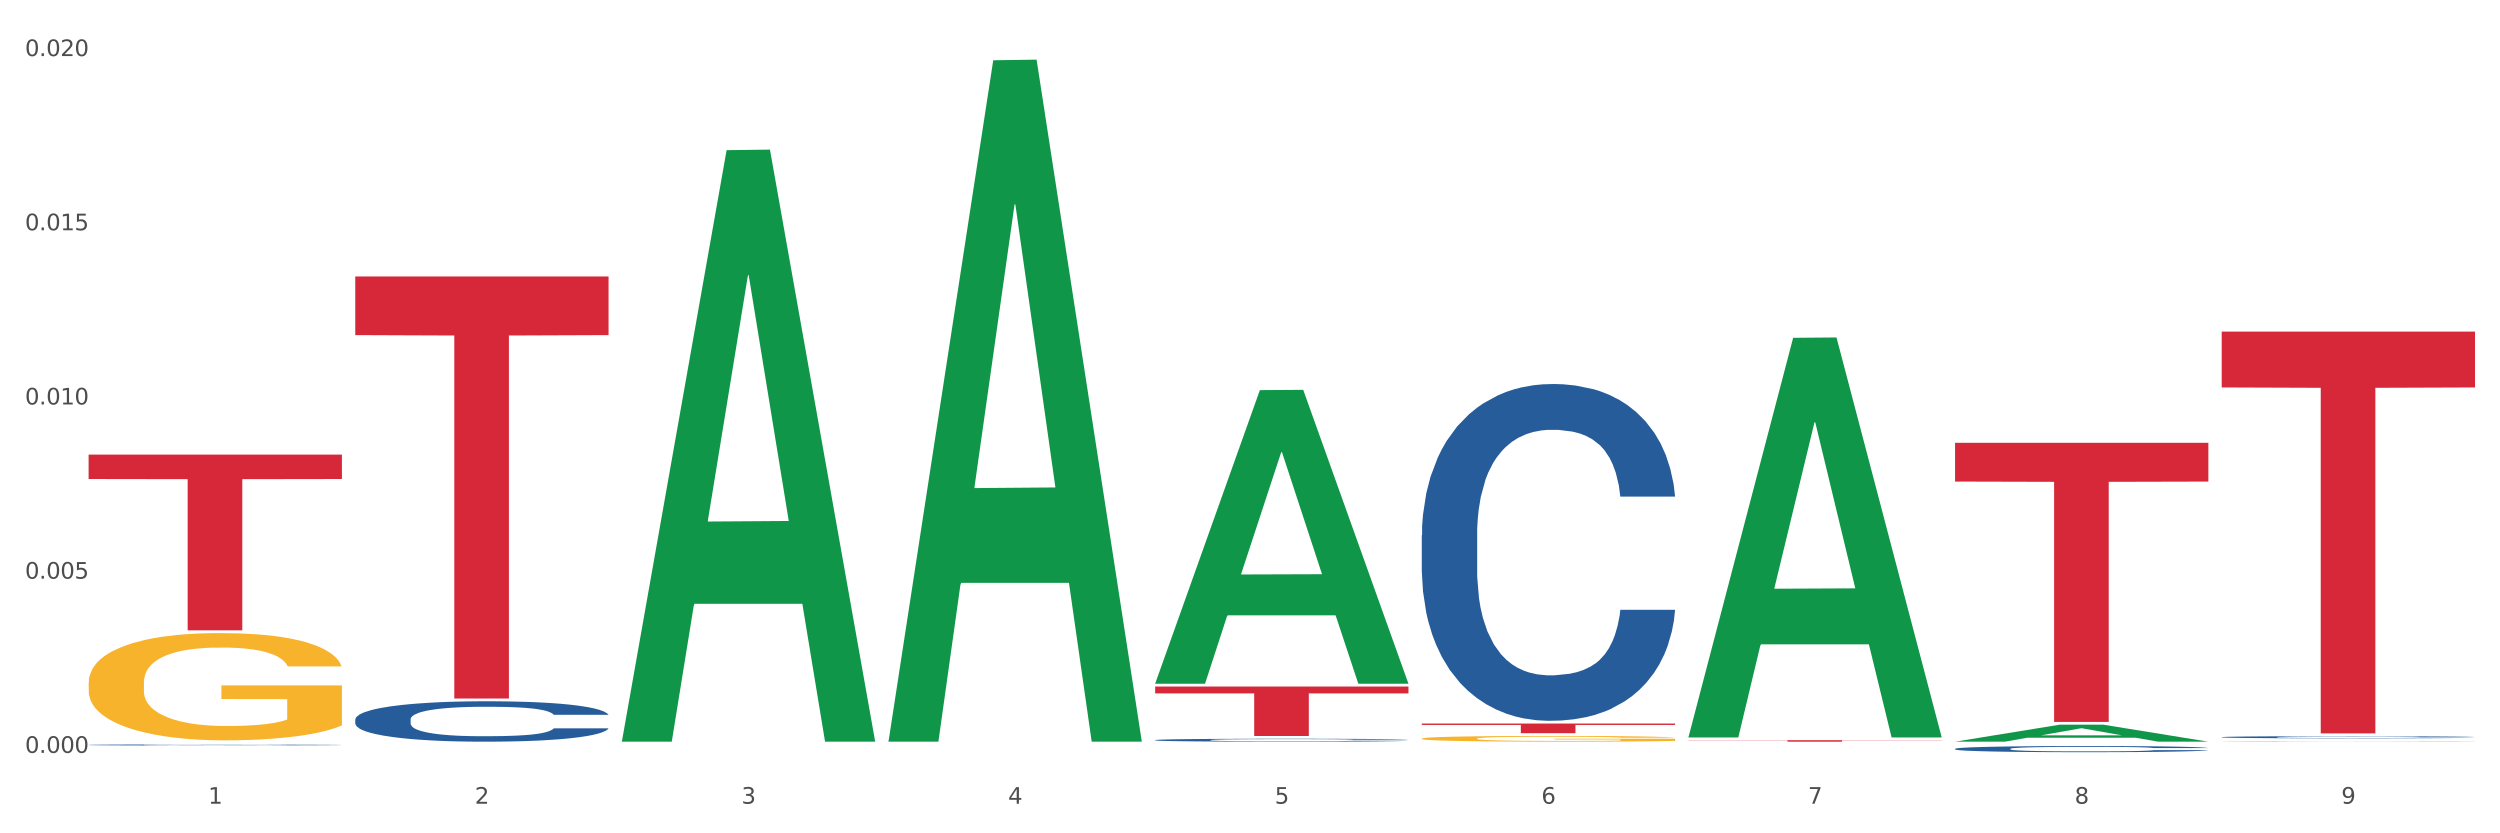 <?xml version="1.0" encoding="utf-8" standalone="no"?>
<!DOCTYPE svg PUBLIC "-//W3C//DTD SVG 1.1//EN"
  "http://www.w3.org/Graphics/SVG/1.1/DTD/svg11.dtd">
<svg xmlns:xlink="http://www.w3.org/1999/xlink" width="1080pt" height="360pt" viewBox="0 0 1080 360" xmlns="http://www.w3.org/2000/svg" version="1.1">
 <rect x="0" y="0" width="1080" height="360" fill="#333333" stroke="none"/>
 <defs>
  <style type="text/css">*{stroke-linejoin: round; stroke-linecap: butt}</style>
 </defs>
 <g id="figure_1">
  <g id="patch_1">
   <path d="M 0 360 
L 1080 360 
L 1080 0 
L 0 0 
z
" style="fill: #ffffff; stroke: #ffffff; stroke-linejoin: miter"/>
  </g>
  <g id="axes_1">
   <g id="matplotlib.axis_1">
    <g id="xtick_1">
     <g id="text_1">
      <!-- 1 -->
      <g style="fill: #4d4d4d" transform="translate(89.942 347.204) scale(0.096 -0.096)">
       <defs>
        <path id="DejaVuSans-31" d="M 794 531 
L 1825 531 
L 1825 4091 
L 703 3866 
L 703 4441 
L 1819 4666 
L 2450 4666 
L 2450 531 
L 3481 531 
L 3481 0 
L 794 0 
L 794 531 
z
" transform="scale(0.016)"/>
       </defs>
       <use xlink:href="#DejaVuSans-31"/>
      </g>
     </g>
    </g>
    <g id="xtick_2">
     <g id="text_2">
      <!-- 2 -->
      <g style="fill: #4d4d4d" transform="translate(205.129 347.204) scale(0.096 -0.096)">
       <defs>
        <path id="DejaVuSans-32" d="M 1228 531 
L 3431 531 
L 3431 0 
L 469 0 
L 469 531 
Q 828 903 1448 1529 
Q 2069 2156 2228 2338 
Q 2531 2678 2651 2914 
Q 2772 3150 2772 3378 
Q 2772 3750 2511 3984 
Q 2250 4219 1831 4219 
Q 1534 4219 1204 4116 
Q 875 4013 500 3803 
L 500 4441 
Q 881 4594 1212 4672 
Q 1544 4750 1819 4750 
Q 2544 4750 2975 4387 
Q 3406 4025 3406 3419 
Q 3406 3131 3298 2873 
Q 3191 2616 2906 2266 
Q 2828 2175 2409 1742 
Q 1991 1309 1228 531 
z
" transform="scale(0.016)"/>
       </defs>
       <use xlink:href="#DejaVuSans-32"/>
      </g>
     </g>
    </g>
    <g id="xtick_3">
     <g id="text_3">
      <!-- 3 -->
      <g style="fill: #4d4d4d" transform="translate(320.315 347.204) scale(0.096 -0.096)">
       <defs>
        <path id="DejaVuSans-33" d="M 2597 2516 
Q 3050 2419 3304 2112 
Q 3559 1806 3559 1356 
Q 3559 666 3084 287 
Q 2609 -91 1734 -91 
Q 1441 -91 1130 -33 
Q 819 25 488 141 
L 488 750 
Q 750 597 1062 519 
Q 1375 441 1716 441 
Q 2309 441 2620 675 
Q 2931 909 2931 1356 
Q 2931 1769 2642 2001 
Q 2353 2234 1838 2234 
L 1294 2234 
L 1294 2753 
L 1863 2753 
Q 2328 2753 2575 2939 
Q 2822 3125 2822 3475 
Q 2822 3834 2567 4026 
Q 2313 4219 1838 4219 
Q 1578 4219 1281 4162 
Q 984 4106 628 3988 
L 628 4550 
Q 988 4650 1302 4700 
Q 1616 4750 1894 4750 
Q 2613 4750 3031 4423 
Q 3450 4097 3450 3541 
Q 3450 3153 3228 2886 
Q 3006 2619 2597 2516 
z
" transform="scale(0.016)"/>
       </defs>
       <use xlink:href="#DejaVuSans-33"/>
      </g>
     </g>
    </g>
    <g id="xtick_4">
     <g id="text_4">
      <!-- 4 -->
      <g style="fill: #4d4d4d" transform="translate(435.501 347.204) scale(0.096 -0.096)">
       <defs>
        <path id="DejaVuSans-34" d="M 2419 4116 
L 825 1625 
L 2419 1625 
L 2419 4116 
z
M 2253 4666 
L 3047 4666 
L 3047 1625 
L 3713 1625 
L 3713 1100 
L 3047 1100 
L 3047 0 
L 2419 0 
L 2419 1100 
L 313 1100 
L 313 1709 
L 2253 4666 
z
" transform="scale(0.016)"/>
       </defs>
       <use xlink:href="#DejaVuSans-34"/>
      </g>
     </g>
    </g>
    <g id="xtick_5">
     <g id="text_5">
      <!-- 5 -->
      <g style="fill: #4d4d4d" transform="translate(550.688 347.204) scale(0.096 -0.096)">
       <defs>
        <path id="DejaVuSans-35" d="M 691 4666 
L 3169 4666 
L 3169 4134 
L 1269 4134 
L 1269 2991 
Q 1406 3038 1543 3061 
Q 1681 3084 1819 3084 
Q 2600 3084 3056 2656 
Q 3513 2228 3513 1497 
Q 3513 744 3044 326 
Q 2575 -91 1722 -91 
Q 1428 -91 1123 -41 
Q 819 9 494 109 
L 494 744 
Q 775 591 1075 516 
Q 1375 441 1709 441 
Q 2250 441 2565 725 
Q 2881 1009 2881 1497 
Q 2881 1984 2565 2268 
Q 2250 2553 1709 2553 
Q 1456 2553 1204 2497 
Q 953 2441 691 2322 
L 691 4666 
z
" transform="scale(0.016)"/>
       </defs>
       <use xlink:href="#DejaVuSans-35"/>
      </g>
     </g>
    </g>
    <g id="xtick_6">
     <g id="text_6">
      <!-- 6 -->
      <g style="fill: #4d4d4d" transform="translate(665.874 347.204) scale(0.096 -0.096)">
       <defs>
        <path id="DejaVuSans-36" d="M 2113 2584 
Q 1688 2584 1439 2293 
Q 1191 2003 1191 1497 
Q 1191 994 1439 701 
Q 1688 409 2113 409 
Q 2538 409 2786 701 
Q 3034 994 3034 1497 
Q 3034 2003 2786 2293 
Q 2538 2584 2113 2584 
z
M 3366 4563 
L 3366 3988 
Q 3128 4100 2886 4159 
Q 2644 4219 2406 4219 
Q 1781 4219 1451 3797 
Q 1122 3375 1075 2522 
Q 1259 2794 1537 2939 
Q 1816 3084 2150 3084 
Q 2853 3084 3261 2657 
Q 3669 2231 3669 1497 
Q 3669 778 3244 343 
Q 2819 -91 2113 -91 
Q 1303 -91 875 529 
Q 447 1150 447 2328 
Q 447 3434 972 4092 
Q 1497 4750 2381 4750 
Q 2619 4750 2861 4703 
Q 3103 4656 3366 4563 
z
" transform="scale(0.016)"/>
       </defs>
       <use xlink:href="#DejaVuSans-36"/>
      </g>
     </g>
    </g>
    <g id="xtick_7">
     <g id="text_7">
      <!-- 7 -->
      <g style="fill: #4d4d4d" transform="translate(781.06 347.204) scale(0.096 -0.096)">
       <defs>
        <path id="DejaVuSans-37" d="M 525 4666 
L 3525 4666 
L 3525 4397 
L 1831 0 
L 1172 0 
L 2766 4134 
L 525 4134 
L 525 4666 
z
" transform="scale(0.016)"/>
       </defs>
       <use xlink:href="#DejaVuSans-37"/>
      </g>
     </g>
    </g>
    <g id="xtick_8">
     <g id="text_8">
      <!-- 8 -->
      <g style="fill: #4d4d4d" transform="translate(896.246 347.204) scale(0.096 -0.096)">
       <defs>
        <path id="DejaVuSans-38" d="M 2034 2216 
Q 1584 2216 1326 1975 
Q 1069 1734 1069 1313 
Q 1069 891 1326 650 
Q 1584 409 2034 409 
Q 2484 409 2743 651 
Q 3003 894 3003 1313 
Q 3003 1734 2745 1975 
Q 2488 2216 2034 2216 
z
M 1403 2484 
Q 997 2584 770 2862 
Q 544 3141 544 3541 
Q 544 4100 942 4425 
Q 1341 4750 2034 4750 
Q 2731 4750 3128 4425 
Q 3525 4100 3525 3541 
Q 3525 3141 3298 2862 
Q 3072 2584 2669 2484 
Q 3125 2378 3379 2068 
Q 3634 1759 3634 1313 
Q 3634 634 3220 271 
Q 2806 -91 2034 -91 
Q 1263 -91 848 271 
Q 434 634 434 1313 
Q 434 1759 690 2068 
Q 947 2378 1403 2484 
z
M 1172 3481 
Q 1172 3119 1398 2916 
Q 1625 2713 2034 2713 
Q 2441 2713 2670 2916 
Q 2900 3119 2900 3481 
Q 2900 3844 2670 4047 
Q 2441 4250 2034 4250 
Q 1625 4250 1398 4047 
Q 1172 3844 1172 3481 
z
" transform="scale(0.016)"/>
       </defs>
       <use xlink:href="#DejaVuSans-38"/>
      </g>
     </g>
    </g>
    <g id="xtick_9">
     <g id="text_9">
      <!-- 9 -->
      <g style="fill: #4d4d4d" transform="translate(1011.433 347.204) scale(0.096 -0.096)">
       <defs>
        <path id="DejaVuSans-39" d="M 703 97 
L 703 672 
Q 941 559 1184 500 
Q 1428 441 1663 441 
Q 2288 441 2617 861 
Q 2947 1281 2994 2138 
Q 2813 1869 2534 1725 
Q 2256 1581 1919 1581 
Q 1219 1581 811 2004 
Q 403 2428 403 3163 
Q 403 3881 828 4315 
Q 1253 4750 1959 4750 
Q 2769 4750 3195 4129 
Q 3622 3509 3622 2328 
Q 3622 1225 3098 567 
Q 2575 -91 1691 -91 
Q 1453 -91 1209 -44 
Q 966 3 703 97 
z
M 1959 2075 
Q 2384 2075 2632 2365 
Q 2881 2656 2881 3163 
Q 2881 3666 2632 3958 
Q 2384 4250 1959 4250 
Q 1534 4250 1286 3958 
Q 1038 3666 1038 3163 
Q 1038 2656 1286 2365 
Q 1534 2075 1959 2075 
z
" transform="scale(0.016)"/>
       </defs>
       <use xlink:href="#DejaVuSans-39"/>
      </g>
     </g>
    </g>
    <g id="xtick_10"/>
    <g id="xtick_11"/>
    <g id="xtick_12"/>
    <g id="xtick_13"/>
    <g id="xtick_14"/>
    <g id="xtick_15"/>
    <g id="xtick_16"/>
    <g id="xtick_17"/>
   </g>
   <g id="matplotlib.axis_2">
    <g id="ytick_1">
     <g id="text_10">
      <!-- 0.000 -->
      <g style="fill: #4d4d4d" transform="translate(10.8 325.241) scale(0.096 -0.096)">
       <defs>
        <path id="DejaVuSans-30" d="M 2034 4250 
Q 1547 4250 1301 3770 
Q 1056 3291 1056 2328 
Q 1056 1369 1301 889 
Q 1547 409 2034 409 
Q 2525 409 2770 889 
Q 3016 1369 3016 2328 
Q 3016 3291 2770 3770 
Q 2525 4250 2034 4250 
z
M 2034 4750 
Q 2819 4750 3233 4129 
Q 3647 3509 3647 2328 
Q 3647 1150 3233 529 
Q 2819 -91 2034 -91 
Q 1250 -91 836 529 
Q 422 1150 422 2328 
Q 422 3509 836 4129 
Q 1250 4750 2034 4750 
z
" transform="scale(0.016)"/>
        <path id="DejaVuSans-2e" d="M 684 794 
L 1344 794 
L 1344 0 
L 684 0 
L 684 794 
z
" transform="scale(0.016)"/>
       </defs>
       <use xlink:href="#DejaVuSans-30"/>
       <use xlink:href="#DejaVuSans-2e" transform="translate(63.623 0)"/>
       <use xlink:href="#DejaVuSans-30" transform="translate(95.41 0)"/>
       <use xlink:href="#DejaVuSans-30" transform="translate(159.033 0)"/>
       <use xlink:href="#DejaVuSans-30" transform="translate(222.656 0)"/>
      </g>
     </g>
    </g>
    <g id="ytick_2">
     <g id="text_11">
      <!-- 0.005 -->
      <g style="fill: #4d4d4d" transform="translate(10.8 249.987) scale(0.096 -0.096)">
       <use xlink:href="#DejaVuSans-30"/>
       <use xlink:href="#DejaVuSans-2e" transform="translate(63.623 0)"/>
       <use xlink:href="#DejaVuSans-30" transform="translate(95.41 0)"/>
       <use xlink:href="#DejaVuSans-30" transform="translate(159.033 0)"/>
       <use xlink:href="#DejaVuSans-35" transform="translate(222.656 0)"/>
      </g>
     </g>
    </g>
    <g id="ytick_3">
     <g id="text_12">
      <!-- 0.010 -->
      <g style="fill: #4d4d4d" transform="translate(10.8 174.734) scale(0.096 -0.096)">
       <use xlink:href="#DejaVuSans-30"/>
       <use xlink:href="#DejaVuSans-2e" transform="translate(63.623 0)"/>
       <use xlink:href="#DejaVuSans-30" transform="translate(95.41 0)"/>
       <use xlink:href="#DejaVuSans-31" transform="translate(159.033 0)"/>
       <use xlink:href="#DejaVuSans-30" transform="translate(222.656 0)"/>
      </g>
     </g>
    </g>
    <g id="ytick_4">
     <g id="text_13">
      <!-- 0.015 -->
      <g style="fill: #4d4d4d" transform="translate(10.8 99.481) scale(0.096 -0.096)">
       <use xlink:href="#DejaVuSans-30"/>
       <use xlink:href="#DejaVuSans-2e" transform="translate(63.623 0)"/>
       <use xlink:href="#DejaVuSans-30" transform="translate(95.41 0)"/>
       <use xlink:href="#DejaVuSans-31" transform="translate(159.033 0)"/>
       <use xlink:href="#DejaVuSans-35" transform="translate(222.656 0)"/>
      </g>
     </g>
    </g>
    <g id="ytick_5">
     <g id="text_14">
      <!-- 0.020 -->
      <g style="fill: #4d4d4d" transform="translate(10.8 24.228) scale(0.096 -0.096)">
       <use xlink:href="#DejaVuSans-30"/>
       <use xlink:href="#DejaVuSans-2e" transform="translate(63.623 0)"/>
       <use xlink:href="#DejaVuSans-30" transform="translate(95.41 0)"/>
       <use xlink:href="#DejaVuSans-32" transform="translate(159.033 0)"/>
       <use xlink:href="#DejaVuSans-30" transform="translate(222.656 0)"/>
      </g>
     </g>
    </g>
    <g id="ytick_6"/>
    <g id="ytick_7"/>
    <g id="ytick_8"/>
    <g id="ytick_9"/>
   </g>
   <g id="PolyCollection_1">
    <path d="M 268.656 319.93 
L 268.768 319.69 
L 313.893 64.868 
L 332.62 64.628 
L 378.082 320.41 
L 356.423 320.41 
L 346.608 260.848 
L 300.017 260.848 
L 299.679 261.808 
L 290.202 320.41 
L 268.656 320.41 
L 268.656 319.93 
L 305.883 225.302 
L 340.742 225.062 
L 323.482 119.147 
L 323.256 118.666 
L 323.031 119.387 
L 305.77 225.062 
L 305.883 225.302 
L 268.656 319.93 
z
" clip-path="url(#pb9175c45af)" style="fill: #109648"/>
    <path d="M 959.773 143.252 
L 1069.2 143.252 
L 1069.2 167.375 
L 1026.155 167.538 
L 1026.155 316.84 
L 1002.558 316.84 
L 1002.558 167.538 
L 959.773 167.375 
L 959.773 143.415 
L 959.773 143.252 
z
" clip-path="url(#pb9175c45af)" style="fill: #d62839"/>
    <path d="M 844.587 191.284 
L 954.014 191.284 
L 954.014 208.041 
L 910.969 208.154 
L 910.969 311.867 
L 887.372 311.867 
L 887.372 208.154 
L 844.587 208.041 
L 844.587 191.397 
L 844.587 191.284 
z
" clip-path="url(#pb9175c45af)" style="fill: #d62839"/>
    <path d="M 729.401 319.763 
L 838.827 319.763 
L 838.827 319.853 
L 795.783 319.853 
L 795.783 320.41 
L 772.186 320.41 
L 772.186 319.853 
L 729.401 319.853 
L 729.401 319.763 
L 729.401 319.763 
z
" clip-path="url(#pb9175c45af)" style="fill: #d62839"/>
    <path d="M 614.214 312.581 
L 723.641 312.581 
L 723.641 313.159 
L 680.597 313.163 
L 680.597 316.738 
L 657 316.738 
L 657 313.163 
L 614.214 313.159 
L 614.214 312.585 
L 614.214 312.581 
z
" clip-path="url(#pb9175c45af)" style="fill: #d62839"/>
    <path d="M 499.028 296.568 
L 608.455 296.568 
L 608.455 299.539 
L 565.41 299.56 
L 565.41 317.952 
L 541.813 317.952 
L 541.813 299.56 
L 499.028 299.539 
L 499.028 296.588 
L 499.028 296.568 
z
" clip-path="url(#pb9175c45af)" style="fill: #d62839"/>
    <path d="M 153.469 119.425 
L 262.896 119.425 
L 262.896 144.764 
L 219.851 144.936 
L 219.851 301.765 
L 196.255 301.765 
L 196.255 144.936 
L 153.469 144.764 
L 153.469 119.596 
L 153.469 119.425 
z
" clip-path="url(#pb9175c45af)" style="fill: #d62839"/>
    <path d="M 38.283 196.376 
L 147.71 196.376 
L 147.71 206.929 
L 104.665 207 
L 104.665 272.315 
L 81.068 272.315 
L 81.068 207 
L 38.283 206.929 
L 38.283 196.447 
L 38.283 196.376 
z
" clip-path="url(#pb9175c45af)" style="fill: #d62839"/>
    <path d="M 844.587 323.478 
L 844.716 323.476 
L 844.716 323.407 
L 845.104 323.314 
L 846.527 323.144 
L 848.338 323.014 
L 851.442 322.863 
L 853.124 322.8 
L 855.323 322.729 
L 859.85 322.614 
L 865.024 322.516 
L 868.645 322.463 
L 871.361 322.429 
L 877.441 322.368 
L 880.933 322.341 
L 884.555 322.319 
L 887.659 322.304 
L 892.833 322.287 
L 896.972 322.28 
L 901.758 322.277 
L 905.768 322.28 
L 911.071 322.29 
L 918.832 322.319 
L 921.807 322.336 
L 925.816 322.365 
L 929.955 322.404 
L 933.318 322.443 
L 937.199 322.499 
L 941.208 322.573 
L 945.089 322.665 
L 947.805 322.751 
L 950.004 322.841 
L 951.944 322.951 
L 953.367 323.07 
L 954.014 323.17 
L 930.343 323.17 
L 929.697 323.08 
L 928.403 322.983 
L 927.11 322.917 
L 925.687 322.863 
L 923.488 322.802 
L 921.548 322.763 
L 918.314 322.717 
L 915.339 322.687 
L 912.882 322.67 
L 909.907 322.656 
L 903.569 322.641 
L 899.042 322.641 
L 896.196 322.646 
L 892.704 322.658 
L 889.729 322.675 
L 886.236 322.704 
L 883.52 322.736 
L 880.804 322.778 
L 879.252 322.807 
L 876.923 322.861 
L 875.371 322.905 
L 873.302 322.98 
L 872.138 323.034 
L 870.068 323.173 
L 869.163 323.275 
L 868.775 323.346 
L 868.516 323.424 
L 868.516 323.805 
L 869.292 323.976 
L 869.939 324.049 
L 870.973 324.132 
L 872.914 324.239 
L 875.759 324.344 
L 878.734 324.42 
L 881.192 324.466 
L 883.52 324.5 
L 885.848 324.527 
L 888.694 324.552 
L 891.022 324.566 
L 894.514 324.581 
L 898.654 324.588 
L 901.887 324.588 
L 908.484 324.576 
L 911.459 324.564 
L 914.304 324.547 
L 917.409 324.52 
L 919.866 324.491 
L 921.289 324.469 
L 923.617 324.422 
L 925.428 324.374 
L 926.98 324.317 
L 928.015 324.269 
L 929.179 324.195 
L 930.085 324.112 
L 930.343 324.069 
L 954.014 324.069 
L 953.496 324.156 
L 952.591 324.242 
L 950.78 324.356 
L 949.357 324.422 
L 947.158 324.503 
L 944.83 324.571 
L 941.597 324.647 
L 938.622 324.703 
L 935.517 324.752 
L 932.154 324.796 
L 926.075 324.857 
L 923.876 324.874 
L 919.22 324.903 
L 915.598 324.92 
L 910.295 324.937 
L 904.862 324.947 
L 899.171 324.95 
L 894.126 324.945 
L 888.565 324.93 
L 885.072 324.915 
L 881.192 324.893 
L 876.665 324.859 
L 872.396 324.818 
L 868.387 324.769 
L 864.635 324.713 
L 861.143 324.649 
L 856.616 324.544 
L 853.253 324.442 
L 850.795 324.347 
L 849.114 324.266 
L 847.432 324.164 
L 846.527 324.093 
L 845.104 323.922 
L 844.587 323.763 
L 844.587 323.478 
z
" clip-path="url(#pb9175c45af)" style="fill: #255c99"/>
    <path d="M 614.214 231.269 
L 614.344 231.136 
L 614.344 227.415 
L 614.732 222.366 
L 616.154 213.064 
L 617.965 206.021 
L 621.07 197.782 
L 622.751 194.327 
L 624.95 190.474 
L 629.477 184.228 
L 634.651 178.913 
L 638.273 175.99 
L 640.989 174.129 
L 647.068 170.807 
L 650.561 169.345 
L 654.182 168.149 
L 657.287 167.352 
L 662.46 166.422 
L 666.6 166.023 
L 671.385 165.89 
L 675.395 166.023 
L 680.698 166.555 
L 688.459 168.149 
L 691.434 169.08 
L 695.444 170.674 
L 699.583 172.8 
L 702.946 174.926 
L 706.826 177.983 
L 710.836 181.969 
L 714.716 187.019 
L 717.433 191.67 
L 719.631 196.586 
L 721.572 202.566 
L 722.994 209.078 
L 723.641 214.526 
L 699.971 214.526 
L 699.324 209.609 
L 698.031 204.294 
L 696.737 200.706 
L 695.314 197.782 
L 693.116 194.46 
L 691.175 192.334 
L 687.942 189.809 
L 684.967 188.215 
L 682.509 187.285 
L 679.534 186.487 
L 673.196 185.69 
L 668.669 185.69 
L 665.823 185.956 
L 662.331 186.62 
L 659.356 187.55 
L 655.864 189.145 
L 653.148 190.872 
L 650.431 193.132 
L 648.879 194.726 
L 646.551 197.65 
L 644.999 200.041 
L 642.929 204.161 
L 641.765 207.084 
L 639.696 214.659 
L 638.79 220.24 
L 638.402 224.093 
L 638.143 228.346 
L 638.143 249.075 
L 638.919 258.377 
L 639.566 262.364 
L 640.601 266.882 
L 642.541 272.729 
L 645.387 278.443 
L 648.362 282.562 
L 650.819 285.087 
L 653.148 286.947 
L 655.476 288.409 
L 658.321 289.738 
L 660.65 290.535 
L 664.142 291.332 
L 668.281 291.731 
L 671.515 291.731 
L 678.111 291.067 
L 681.086 290.402 
L 683.932 289.472 
L 687.036 288.01 
L 689.494 286.416 
L 690.917 285.22 
L 693.245 282.695 
L 695.056 280.037 
L 696.608 276.981 
L 697.643 274.323 
L 698.807 270.337 
L 699.712 265.819 
L 699.971 263.427 
L 723.641 263.427 
L 723.124 268.211 
L 722.218 272.862 
L 720.408 279.107 
L 718.985 282.695 
L 716.786 287.08 
L 714.458 290.801 
L 711.224 294.92 
L 708.249 297.977 
L 705.145 300.634 
L 701.782 303.026 
L 695.702 306.348 
L 693.504 307.278 
L 688.847 308.873 
L 685.225 309.803 
L 679.922 310.733 
L 674.49 311.265 
L 668.798 311.398 
L 663.754 311.132 
L 658.192 310.335 
L 654.7 309.537 
L 650.819 308.341 
L 646.292 306.481 
L 642.024 304.222 
L 638.014 301.564 
L 634.263 298.508 
L 630.771 295.053 
L 626.243 289.339 
L 622.88 283.758 
L 620.423 278.576 
L 618.741 274.19 
L 617.06 268.609 
L 616.154 264.756 
L 614.732 255.454 
L 614.214 246.816 
L 614.214 231.269 
z
" clip-path="url(#pb9175c45af)" style="fill: #255c99"/>
    <path d="M 959.773 320.265 
L 959.902 320.265 
L 959.902 320.256 
L 960.161 320.248 
L 961.453 320.23 
L 963.39 320.215 
L 964.812 320.206 
L 966.233 320.2 
L 967.912 320.193 
L 969.979 320.186 
L 973.726 320.176 
L 976.051 320.171 
L 978.894 320.166 
L 984.061 320.158 
L 987.808 320.153 
L 991.684 320.15 
L 998.014 320.145 
L 1002.149 320.143 
L 1006.541 320.142 
L 1011.838 320.141 
L 1015.843 320.14 
L 1024.628 320.141 
L 1032.121 320.143 
L 1035.739 320.145 
L 1040.39 320.148 
L 1042.845 320.15 
L 1046.85 320.154 
L 1050.984 320.159 
L 1053.826 320.164 
L 1058.089 320.172 
L 1061.319 320.18 
L 1064.291 320.191 
L 1065.841 320.198 
L 1067.004 320.204 
L 1068.037 320.212 
L 1069.071 320.224 
L 1045.816 320.224 
L 1044.912 320.216 
L 1043.49 320.207 
L 1041.423 320.2 
L 1039.615 320.195 
L 1036.514 320.188 
L 1033.672 320.185 
L 1030.7 320.182 
L 1027.083 320.179 
L 1024.241 320.178 
L 1020.236 320.177 
L 1012.355 320.177 
L 1007.058 320.179 
L 1003.44 320.182 
L 1001.115 320.184 
L 999.048 320.186 
L 996.722 320.19 
L 994.009 320.195 
L 992.071 320.2 
L 990.134 320.205 
L 988.583 320.211 
L 987.162 320.218 
L 985.999 320.226 
L 985.095 320.233 
L 984.32 320.243 
L 983.674 320.258 
L 983.674 320.292 
L 983.932 320.299 
L 984.578 320.31 
L 985.353 320.317 
L 986.645 320.326 
L 987.808 320.332 
L 990.004 320.341 
L 992.459 320.349 
L 994.397 320.353 
L 996.335 320.357 
L 999.694 320.363 
L 1003.44 320.367 
L 1006.67 320.37 
L 1011.063 320.372 
L 1014.034 320.373 
L 1016.618 320.374 
L 1022.949 320.374 
L 1027.47 320.373 
L 1032.509 320.371 
L 1036.385 320.369 
L 1039.615 320.366 
L 1043.232 320.362 
L 1045.558 320.358 
L 1045.558 320.306 
L 1017.135 320.306 
L 1017.135 320.272 
L 1069.2 320.272 
L 1069.2 320.372 
L 1067.004 320.378 
L 1064.549 320.382 
L 1061.965 320.386 
L 1058.089 320.392 
L 1053.438 320.396 
L 1049.304 320.4 
L 1044.912 320.403 
L 1039.744 320.406 
L 1033.026 320.408 
L 1028.892 320.409 
L 1023.724 320.41 
L 1017.652 320.41 
L 1012.355 320.41 
L 1007.187 320.408 
L 1001.761 320.406 
L 996.464 320.403 
L 992.459 320.4 
L 988.454 320.396 
L 984.191 320.391 
L 980.832 320.386 
L 978.248 320.381 
L 975.405 320.376 
L 972.305 320.368 
L 969.979 320.362 
L 967.912 320.355 
L 965.716 320.346 
L 964.166 320.338 
L 962.615 320.329 
L 961.711 320.321 
L 960.677 320.31 
L 959.902 320.295 
L 959.773 320.265 
z
" clip-path="url(#pb9175c45af)" style="fill: #f7b32b"/>
    <path d="M 959.773 318.443 
L 959.902 318.442 
L 959.902 318.418 
L 960.29 318.386 
L 961.713 318.326 
L 963.524 318.281 
L 966.628 318.228 
L 968.31 318.206 
L 970.509 318.181 
L 975.036 318.141 
L 980.21 318.107 
L 983.831 318.088 
L 986.548 318.076 
L 992.627 318.055 
L 996.119 318.046 
L 999.741 318.038 
L 1002.845 318.033 
L 1008.019 318.027 
L 1012.158 318.024 
L 1016.944 318.023 
L 1020.954 318.024 
L 1026.257 318.028 
L 1034.018 318.038 
L 1036.993 318.044 
L 1041.003 318.054 
L 1045.142 318.068 
L 1048.505 318.081 
L 1052.385 318.101 
L 1056.395 318.127 
L 1060.275 318.159 
L 1062.991 318.189 
L 1065.19 318.22 
L 1067.13 318.259 
L 1068.553 318.301 
L 1069.2 318.335 
L 1045.53 318.335 
L 1044.883 318.304 
L 1043.589 318.27 
L 1042.296 318.247 
L 1040.873 318.228 
L 1038.674 318.207 
L 1036.734 318.193 
L 1033.5 318.177 
L 1030.525 318.167 
L 1028.068 318.161 
L 1025.093 318.156 
L 1018.755 318.15 
L 1014.228 318.15 
L 1011.382 318.152 
L 1007.89 318.156 
L 1004.915 318.162 
L 1001.423 318.173 
L 998.706 318.184 
L 995.99 318.198 
L 994.438 318.208 
L 992.11 318.227 
L 990.557 318.243 
L 988.488 318.269 
L 987.324 318.288 
L 985.254 318.336 
L 984.349 318.372 
L 983.961 318.397 
L 983.702 318.424 
L 983.702 318.557 
L 984.478 318.617 
L 985.125 318.642 
L 986.16 318.671 
L 988.1 318.709 
L 990.946 318.746 
L 993.92 318.772 
L 996.378 318.788 
L 998.706 318.8 
L 1001.035 318.81 
L 1003.88 318.818 
L 1006.208 318.823 
L 1009.701 318.828 
L 1013.84 318.831 
L 1017.073 318.831 
L 1023.67 318.827 
L 1026.645 318.822 
L 1029.491 318.816 
L 1032.595 318.807 
L 1035.053 318.797 
L 1036.475 318.789 
L 1038.804 318.773 
L 1040.614 318.756 
L 1042.167 318.736 
L 1043.201 318.719 
L 1044.366 318.694 
L 1045.271 318.665 
L 1045.53 318.649 
L 1069.2 318.649 
L 1068.683 318.68 
L 1067.777 318.71 
L 1065.966 318.75 
L 1064.544 318.773 
L 1062.345 318.801 
L 1060.016 318.825 
L 1056.783 318.851 
L 1053.808 318.871 
L 1050.703 318.888 
L 1047.34 318.903 
L 1041.261 318.925 
L 1039.062 318.931 
L 1034.406 318.941 
L 1030.784 318.947 
L 1025.481 318.953 
L 1020.048 318.956 
L 1014.357 318.957 
L 1009.313 318.955 
L 1003.751 318.95 
L 1000.258 318.945 
L 996.378 318.937 
L 991.851 318.926 
L 987.583 318.911 
L 983.573 318.894 
L 979.822 318.874 
L 976.329 318.852 
L 971.802 318.816 
L 968.439 318.78 
L 965.982 318.746 
L 964.3 318.718 
L 962.619 318.683 
L 961.713 318.658 
L 960.29 318.598 
L 959.773 318.543 
L 959.773 318.443 
z
" clip-path="url(#pb9175c45af)" style="fill: #255c99"/>
    <path d="M 499.028 319.708 
L 499.157 319.707 
L 499.157 319.675 
L 499.545 319.63 
L 500.968 319.549 
L 502.779 319.487 
L 505.883 319.415 
L 507.565 319.385 
L 509.764 319.351 
L 514.291 319.296 
L 519.465 319.25 
L 523.086 319.224 
L 525.803 319.208 
L 531.882 319.179 
L 535.374 319.166 
L 538.996 319.155 
L 542.1 319.149 
L 547.274 319.14 
L 551.413 319.137 
L 556.199 319.136 
L 560.209 319.137 
L 565.512 319.142 
L 573.273 319.155 
L 576.248 319.164 
L 580.257 319.178 
L 584.397 319.196 
L 587.76 319.215 
L 591.64 319.242 
L 595.65 319.277 
L 599.53 319.321 
L 602.246 319.361 
L 604.445 319.405 
L 606.385 319.457 
L 607.808 319.514 
L 608.455 319.562 
L 584.785 319.562 
L 584.138 319.519 
L 582.844 319.472 
L 581.551 319.441 
L 580.128 319.415 
L 577.929 319.386 
L 575.989 319.367 
L 572.755 319.345 
L 569.78 319.331 
L 567.323 319.323 
L 564.348 319.316 
L 558.01 319.309 
L 553.483 319.309 
L 550.637 319.311 
L 547.145 319.317 
L 544.17 319.325 
L 540.678 319.339 
L 537.961 319.354 
L 535.245 319.374 
L 533.693 319.388 
L 531.365 319.414 
L 529.812 319.435 
L 527.743 319.471 
L 526.579 319.496 
L 524.509 319.563 
L 523.604 319.612 
L 523.216 319.645 
L 522.957 319.683 
L 522.957 319.864 
L 523.733 319.946 
L 524.38 319.981 
L 525.415 320.02 
L 527.355 320.071 
L 530.2 320.121 
L 533.175 320.157 
L 535.633 320.18 
L 537.961 320.196 
L 540.289 320.209 
L 543.135 320.22 
L 545.463 320.227 
L 548.956 320.234 
L 553.095 320.238 
L 556.328 320.238 
L 562.925 320.232 
L 565.9 320.226 
L 568.746 320.218 
L 571.85 320.205 
L 574.308 320.191 
L 575.73 320.181 
L 578.059 320.159 
L 579.869 320.135 
L 581.422 320.109 
L 582.456 320.085 
L 583.62 320.05 
L 584.526 320.011 
L 584.785 319.99 
L 608.455 319.99 
L 607.938 320.032 
L 607.032 320.073 
L 605.221 320.127 
L 603.799 320.159 
L 601.6 320.197 
L 599.271 320.23 
L 596.038 320.266 
L 593.063 320.292 
L 589.958 320.316 
L 586.595 320.337 
L 580.516 320.366 
L 578.317 320.374 
L 573.661 320.388 
L 570.039 320.396 
L 564.736 320.404 
L 559.303 320.409 
L 553.612 320.41 
L 548.568 320.408 
L 543.006 320.401 
L 539.513 320.394 
L 535.633 320.383 
L 531.106 320.367 
L 526.837 320.347 
L 522.828 320.324 
L 519.077 320.297 
L 515.584 320.267 
L 511.057 320.217 
L 507.694 320.168 
L 505.237 320.123 
L 503.555 320.084 
L 501.874 320.035 
L 500.968 320.002 
L 499.545 319.92 
L 499.028 319.844 
L 499.028 319.708 
z
" clip-path="url(#pb9175c45af)" style="fill: #255c99"/>
    <path d="M 383.842 319.857 
L 383.955 319.58 
L 429.079 26.036 
L 447.806 25.759 
L 493.269 320.41 
L 471.609 320.41 
L 461.794 251.797 
L 415.203 251.797 
L 414.865 252.903 
L 405.389 320.41 
L 383.842 320.41 
L 383.842 319.857 
L 421.069 210.85 
L 455.928 210.573 
L 438.668 88.563 
L 438.442 88.01 
L 438.217 88.84 
L 420.957 210.573 
L 421.069 210.85 
L 383.842 319.857 
z
" clip-path="url(#pb9175c45af)" style="fill: #109648"/>
    <path d="M 499.028 295.146 
L 499.141 295.027 
L 544.265 168.53 
L 562.992 168.411 
L 608.455 295.384 
L 586.795 295.384 
L 576.981 265.817 
L 530.39 265.817 
L 530.051 266.294 
L 520.575 295.384 
L 499.028 295.384 
L 499.028 295.146 
L 536.256 248.172 
L 571.114 248.052 
L 553.854 195.475 
L 553.629 195.236 
L 553.403 195.594 
L 536.143 248.052 
L 536.256 248.172 
L 499.028 295.146 
z
" clip-path="url(#pb9175c45af)" style="fill: #109648"/>
    <path d="M 729.401 318.255 
L 729.513 318.093 
L 774.638 145.939 
L 793.365 145.776 
L 838.827 318.579 
L 817.168 318.579 
L 807.353 278.34 
L 760.762 278.34 
L 760.424 278.989 
L 750.947 318.579 
L 729.401 318.579 
L 729.401 318.255 
L 766.628 254.326 
L 801.487 254.164 
L 784.227 182.609 
L 784.001 182.284 
L 783.776 182.771 
L 766.515 254.164 
L 766.628 254.326 
L 729.401 318.255 
z
" clip-path="url(#pb9175c45af)" style="fill: #109648"/>
    <path d="M 844.587 320.396 
L 844.7 320.389 
L 889.824 313.057 
L 908.551 313.051 
L 954.014 320.41 
L 932.354 320.41 
L 922.539 318.696 
L 875.948 318.696 
L 875.61 318.724 
L 866.134 320.41 
L 844.587 320.41 
L 844.587 320.396 
L 881.815 317.674 
L 916.673 317.667 
L 899.413 314.619 
L 899.187 314.605 
L 898.962 314.626 
L 881.702 317.667 
L 881.815 317.674 
L 844.587 320.396 
z
" clip-path="url(#pb9175c45af)" style="fill: #109648"/>
    <path d="M 614.214 319.071 
L 614.343 319.069 
L 614.343 318.987 
L 614.602 318.917 
L 615.894 318.746 
L 617.832 318.605 
L 619.253 318.53 
L 620.674 318.469 
L 622.353 318.408 
L 624.421 318.344 
L 628.167 318.251 
L 630.493 318.203 
L 633.335 318.153 
L 638.503 318.08 
L 642.249 318.039 
L 646.125 318.005 
L 652.456 317.964 
L 656.59 317.946 
L 660.982 317.933 
L 666.279 317.924 
L 670.284 317.921 
L 679.069 317.928 
L 686.563 317.949 
L 690.18 317.964 
L 694.831 317.992 
L 697.286 318.01 
L 701.291 318.046 
L 705.425 318.094 
L 708.267 318.135 
L 712.531 318.212 
L 715.76 318.289 
L 718.732 318.385 
L 720.282 318.451 
L 721.445 318.512 
L 722.478 318.583 
L 723.512 318.694 
L 700.257 318.694 
L 699.353 318.615 
L 697.932 318.54 
L 695.865 318.467 
L 694.056 318.421 
L 690.955 318.364 
L 688.113 318.328 
L 685.142 318.301 
L 681.524 318.278 
L 678.682 318.267 
L 674.677 318.258 
L 666.796 318.26 
L 661.499 318.278 
L 657.882 318.301 
L 655.556 318.321 
L 653.489 318.344 
L 651.164 318.376 
L 648.451 318.424 
L 646.513 318.467 
L 644.575 318.521 
L 643.024 318.576 
L 641.603 318.64 
L 640.441 318.708 
L 639.536 318.778 
L 638.761 318.865 
L 638.115 319.008 
L 638.115 319.319 
L 638.373 319.39 
L 639.019 319.483 
L 639.795 319.553 
L 641.087 319.637 
L 642.249 319.694 
L 644.446 319.776 
L 646.9 319.844 
L 648.838 319.887 
L 650.776 319.924 
L 654.135 319.974 
L 657.882 320.015 
L 661.112 320.04 
L 665.504 320.062 
L 668.476 320.071 
L 671.059 320.076 
L 677.39 320.076 
L 681.912 320.069 
L 686.95 320.053 
L 690.826 320.033 
L 694.056 320.008 
L 697.673 319.967 
L 699.999 319.928 
L 699.999 319.453 
L 671.576 319.451 
L 671.576 319.135 
L 723.641 319.135 
L 723.641 320.062 
L 721.445 320.11 
L 718.99 320.153 
L 716.406 320.192 
L 712.531 320.24 
L 707.88 320.285 
L 703.745 320.317 
L 699.353 320.344 
L 694.185 320.369 
L 687.467 320.392 
L 683.333 320.401 
L 678.165 320.408 
L 672.093 320.41 
L 666.796 320.405 
L 661.628 320.394 
L 656.202 320.374 
L 650.905 320.344 
L 646.9 320.315 
L 642.895 320.278 
L 638.632 320.23 
L 635.273 320.185 
L 632.689 320.144 
L 629.847 320.092 
L 626.746 320.024 
L 624.421 319.962 
L 622.353 319.899 
L 620.157 319.817 
L 618.607 319.746 
L 617.057 319.658 
L 616.152 319.592 
L 615.119 319.49 
L 614.343 319.346 
L 614.214 319.071 
z
" clip-path="url(#pb9175c45af)" style="fill: #f7b32b"/>
    <path d="M 38.283 294.907 
L 38.412 294.865 
L 38.412 293.341 
L 38.671 292.03 
L 39.963 288.857 
L 41.9 286.233 
L 43.322 284.837 
L 44.743 283.695 
L 46.422 282.552 
L 48.489 281.368 
L 52.236 279.633 
L 54.561 278.745 
L 57.404 277.814 
L 62.571 276.46 
L 66.318 275.698 
L 70.194 275.064 
L 76.524 274.302 
L 80.658 273.964 
L 85.051 273.71 
L 90.348 273.54 
L 94.353 273.498 
L 103.138 273.625 
L 110.631 274.006 
L 114.249 274.302 
L 118.9 274.81 
L 121.354 275.148 
L 125.359 275.825 
L 129.494 276.714 
L 132.336 277.475 
L 136.599 278.914 
L 139.829 280.352 
L 142.801 282.129 
L 144.351 283.356 
L 145.514 284.499 
L 146.547 285.81 
L 147.581 287.884 
L 124.326 287.884 
L 123.422 286.403 
L 122 285.006 
L 119.933 283.653 
L 118.125 282.806 
L 115.024 281.749 
L 112.182 281.072 
L 109.21 280.564 
L 105.593 280.141 
L 102.751 279.929 
L 98.746 279.76 
L 90.865 279.802 
L 85.568 280.141 
L 81.95 280.564 
L 79.625 280.945 
L 77.558 281.368 
L 75.232 281.96 
L 72.519 282.849 
L 70.581 283.653 
L 68.643 284.668 
L 67.093 285.683 
L 65.672 286.868 
L 64.509 288.137 
L 63.605 289.449 
L 62.83 291.057 
L 62.184 293.722 
L 62.184 299.519 
L 62.442 300.83 
L 63.088 302.565 
L 63.863 303.877 
L 65.155 305.442 
L 66.318 306.5 
L 68.514 308.023 
L 70.969 309.292 
L 72.907 310.096 
L 74.845 310.773 
L 78.204 311.704 
L 81.95 312.466 
L 85.18 312.931 
L 89.573 313.354 
L 92.544 313.523 
L 95.128 313.608 
L 101.459 313.608 
L 105.98 313.481 
L 111.019 313.185 
L 114.895 312.804 
L 118.125 312.339 
L 121.742 311.577 
L 124.068 310.858 
L 124.068 302.015 
L 95.645 301.973 
L 95.645 296.092 
L 147.71 296.092 
L 147.71 313.354 
L 145.514 314.243 
L 143.059 315.046 
L 140.475 315.766 
L 136.599 316.654 
L 131.948 317.5 
L 127.814 318.093 
L 123.422 318.601 
L 118.254 319.066 
L 111.536 319.489 
L 107.402 319.658 
L 102.234 319.785 
L 96.162 319.828 
L 90.865 319.743 
L 85.697 319.531 
L 80.271 319.151 
L 74.974 318.601 
L 70.969 318.05 
L 66.964 317.374 
L 62.701 316.485 
L 59.342 315.639 
L 56.758 314.877 
L 53.915 313.904 
L 50.815 312.635 
L 48.489 311.492 
L 46.422 310.308 
L 44.226 308.785 
L 42.676 307.473 
L 41.125 305.823 
L 40.221 304.596 
L 39.187 302.692 
L 38.412 300.026 
L 38.283 294.907 
z
" clip-path="url(#pb9175c45af)" style="fill: #f7b32b"/>
    <path d="M 153.469 310.794 
L 153.599 310.778 
L 153.599 310.332 
L 153.987 309.726 
L 155.409 308.609 
L 157.22 307.764 
L 160.325 306.775 
L 162.006 306.361 
L 164.205 305.898 
L 168.732 305.149 
L 173.906 304.511 
L 177.528 304.16 
L 180.244 303.937 
L 186.323 303.538 
L 189.816 303.363 
L 193.437 303.219 
L 196.542 303.124 
L 201.715 303.012 
L 205.854 302.964 
L 210.64 302.948 
L 214.65 302.964 
L 219.953 303.028 
L 227.714 303.219 
L 230.689 303.331 
L 234.699 303.522 
L 238.838 303.777 
L 242.201 304.033 
L 246.081 304.399 
L 250.091 304.878 
L 253.971 305.484 
L 256.688 306.042 
L 258.886 306.632 
L 260.827 307.35 
L 262.249 308.131 
L 262.896 308.785 
L 239.226 308.785 
L 238.579 308.195 
L 237.286 307.557 
L 235.992 307.126 
L 234.569 306.775 
L 232.37 306.377 
L 230.43 306.122 
L 227.197 305.819 
L 224.222 305.627 
L 221.764 305.516 
L 218.789 305.42 
L 212.451 305.324 
L 207.924 305.324 
L 205.078 305.356 
L 201.586 305.436 
L 198.611 305.548 
L 195.119 305.739 
L 192.402 305.946 
L 189.686 306.217 
L 188.134 306.409 
L 185.806 306.759 
L 184.254 307.047 
L 182.184 307.541 
L 181.02 307.892 
L 178.95 308.801 
L 178.045 309.47 
L 177.657 309.933 
L 177.398 310.443 
L 177.398 312.931 
L 178.174 314.047 
L 178.821 314.526 
L 179.856 315.068 
L 181.796 315.769 
L 184.642 316.455 
L 187.617 316.95 
L 190.074 317.253 
L 192.402 317.476 
L 194.731 317.651 
L 197.576 317.811 
L 199.905 317.906 
L 203.397 318.002 
L 207.536 318.05 
L 210.77 318.05 
L 217.366 317.97 
L 220.341 317.89 
L 223.187 317.779 
L 226.291 317.603 
L 228.749 317.412 
L 230.172 317.268 
L 232.5 316.966 
L 234.311 316.647 
L 235.863 316.28 
L 236.898 315.961 
L 238.062 315.482 
L 238.967 314.94 
L 239.226 314.653 
L 262.896 314.653 
L 262.379 315.227 
L 261.473 315.785 
L 259.663 316.535 
L 258.24 316.966 
L 256.041 317.492 
L 253.713 317.938 
L 250.479 318.433 
L 247.504 318.799 
L 244.4 319.118 
L 241.037 319.405 
L 234.957 319.804 
L 232.759 319.916 
L 228.102 320.107 
L 224.48 320.219 
L 219.177 320.33 
L 213.745 320.394 
L 208.053 320.41 
L 203.009 320.378 
L 197.447 320.282 
L 193.955 320.187 
L 190.074 320.043 
L 185.547 319.82 
L 181.279 319.549 
L 177.269 319.23 
L 173.518 318.863 
L 170.026 318.449 
L 165.498 317.763 
L 162.135 317.093 
L 159.678 316.471 
L 157.996 315.945 
L 156.315 315.275 
L 155.409 314.813 
L 153.987 313.696 
L 153.469 312.66 
L 153.469 310.794 
z
" clip-path="url(#pb9175c45af)" style="fill: #255c99"/>
    <path d="M 38.283 321.804 
L 38.412 321.804 
L 38.412 321.792 
L 38.8 321.776 
L 40.223 321.746 
L 42.034 321.723 
L 45.138 321.696 
L 46.82 321.685 
L 49.019 321.673 
L 53.546 321.653 
L 58.72 321.635 
L 62.341 321.626 
L 65.058 321.62 
L 71.137 321.609 
L 74.629 321.605 
L 78.251 321.601 
L 81.355 321.598 
L 86.529 321.595 
L 90.668 321.594 
L 95.454 321.593 
L 99.464 321.594 
L 104.767 321.596 
L 112.528 321.601 
L 115.503 321.604 
L 119.512 321.609 
L 123.652 321.616 
L 127.015 321.623 
L 130.895 321.632 
L 134.905 321.645 
L 138.785 321.662 
L 141.501 321.677 
L 143.7 321.692 
L 145.64 321.712 
L 147.063 321.733 
L 147.71 321.75 
L 124.04 321.75 
L 123.393 321.734 
L 122.099 321.717 
L 120.806 321.706 
L 119.383 321.696 
L 117.184 321.686 
L 115.244 321.679 
L 112.01 321.671 
L 109.035 321.665 
L 106.578 321.662 
L 103.603 321.66 
L 97.265 321.657 
L 92.738 321.657 
L 89.892 321.658 
L 86.4 321.66 
L 83.425 321.663 
L 79.932 321.668 
L 77.216 321.674 
L 74.5 321.681 
L 72.948 321.686 
L 70.62 321.696 
L 69.067 321.704 
L 66.998 321.717 
L 65.834 321.726 
L 63.764 321.751 
L 62.859 321.769 
L 62.471 321.781 
L 62.212 321.795 
L 62.212 321.862 
L 62.988 321.892 
L 63.635 321.905 
L 64.67 321.919 
L 66.61 321.938 
L 69.455 321.956 
L 72.43 321.97 
L 74.888 321.978 
L 77.216 321.984 
L 79.544 321.989 
L 82.39 321.993 
L 84.718 321.995 
L 88.211 321.998 
L 92.35 321.999 
L 95.583 321.999 
L 102.18 321.997 
L 105.155 321.995 
L 108.001 321.992 
L 111.105 321.987 
L 113.563 321.982 
L 114.985 321.978 
L 117.314 321.97 
L 119.124 321.962 
L 120.677 321.952 
L 121.711 321.943 
L 122.875 321.93 
L 123.781 321.916 
L 124.04 321.908 
L 147.71 321.908 
L 147.193 321.923 
L 146.287 321.938 
L 144.476 321.959 
L 143.053 321.97 
L 140.855 321.984 
L 138.526 321.996 
L 135.293 322.01 
L 132.318 322.019 
L 129.213 322.028 
L 125.85 322.036 
L 119.771 322.046 
L 117.572 322.049 
L 112.916 322.055 
L 109.294 322.058 
L 103.991 322.061 
L 98.558 322.062 
L 92.867 322.063 
L 87.823 322.062 
L 82.261 322.059 
L 78.768 322.057 
L 74.888 322.053 
L 70.361 322.047 
L 66.092 322.04 
L 62.083 322.031 
L 58.332 322.021 
L 54.839 322.01 
L 50.312 321.992 
L 46.949 321.974 
L 44.492 321.957 
L 42.81 321.943 
L 41.129 321.925 
L 40.223 321.912 
L 38.8 321.882 
L 38.283 321.854 
L 38.283 321.804 
z
" clip-path="url(#pb9175c45af)" style="fill: #255c99"/>
   </g>
  </g>
 </g>
 <defs>
  <clipPath id="pb9175c45af">
   <rect x="38.283" y="10.8" width="1030.917" height="329.109"/>
  </clipPath>
 </defs>
</svg>
